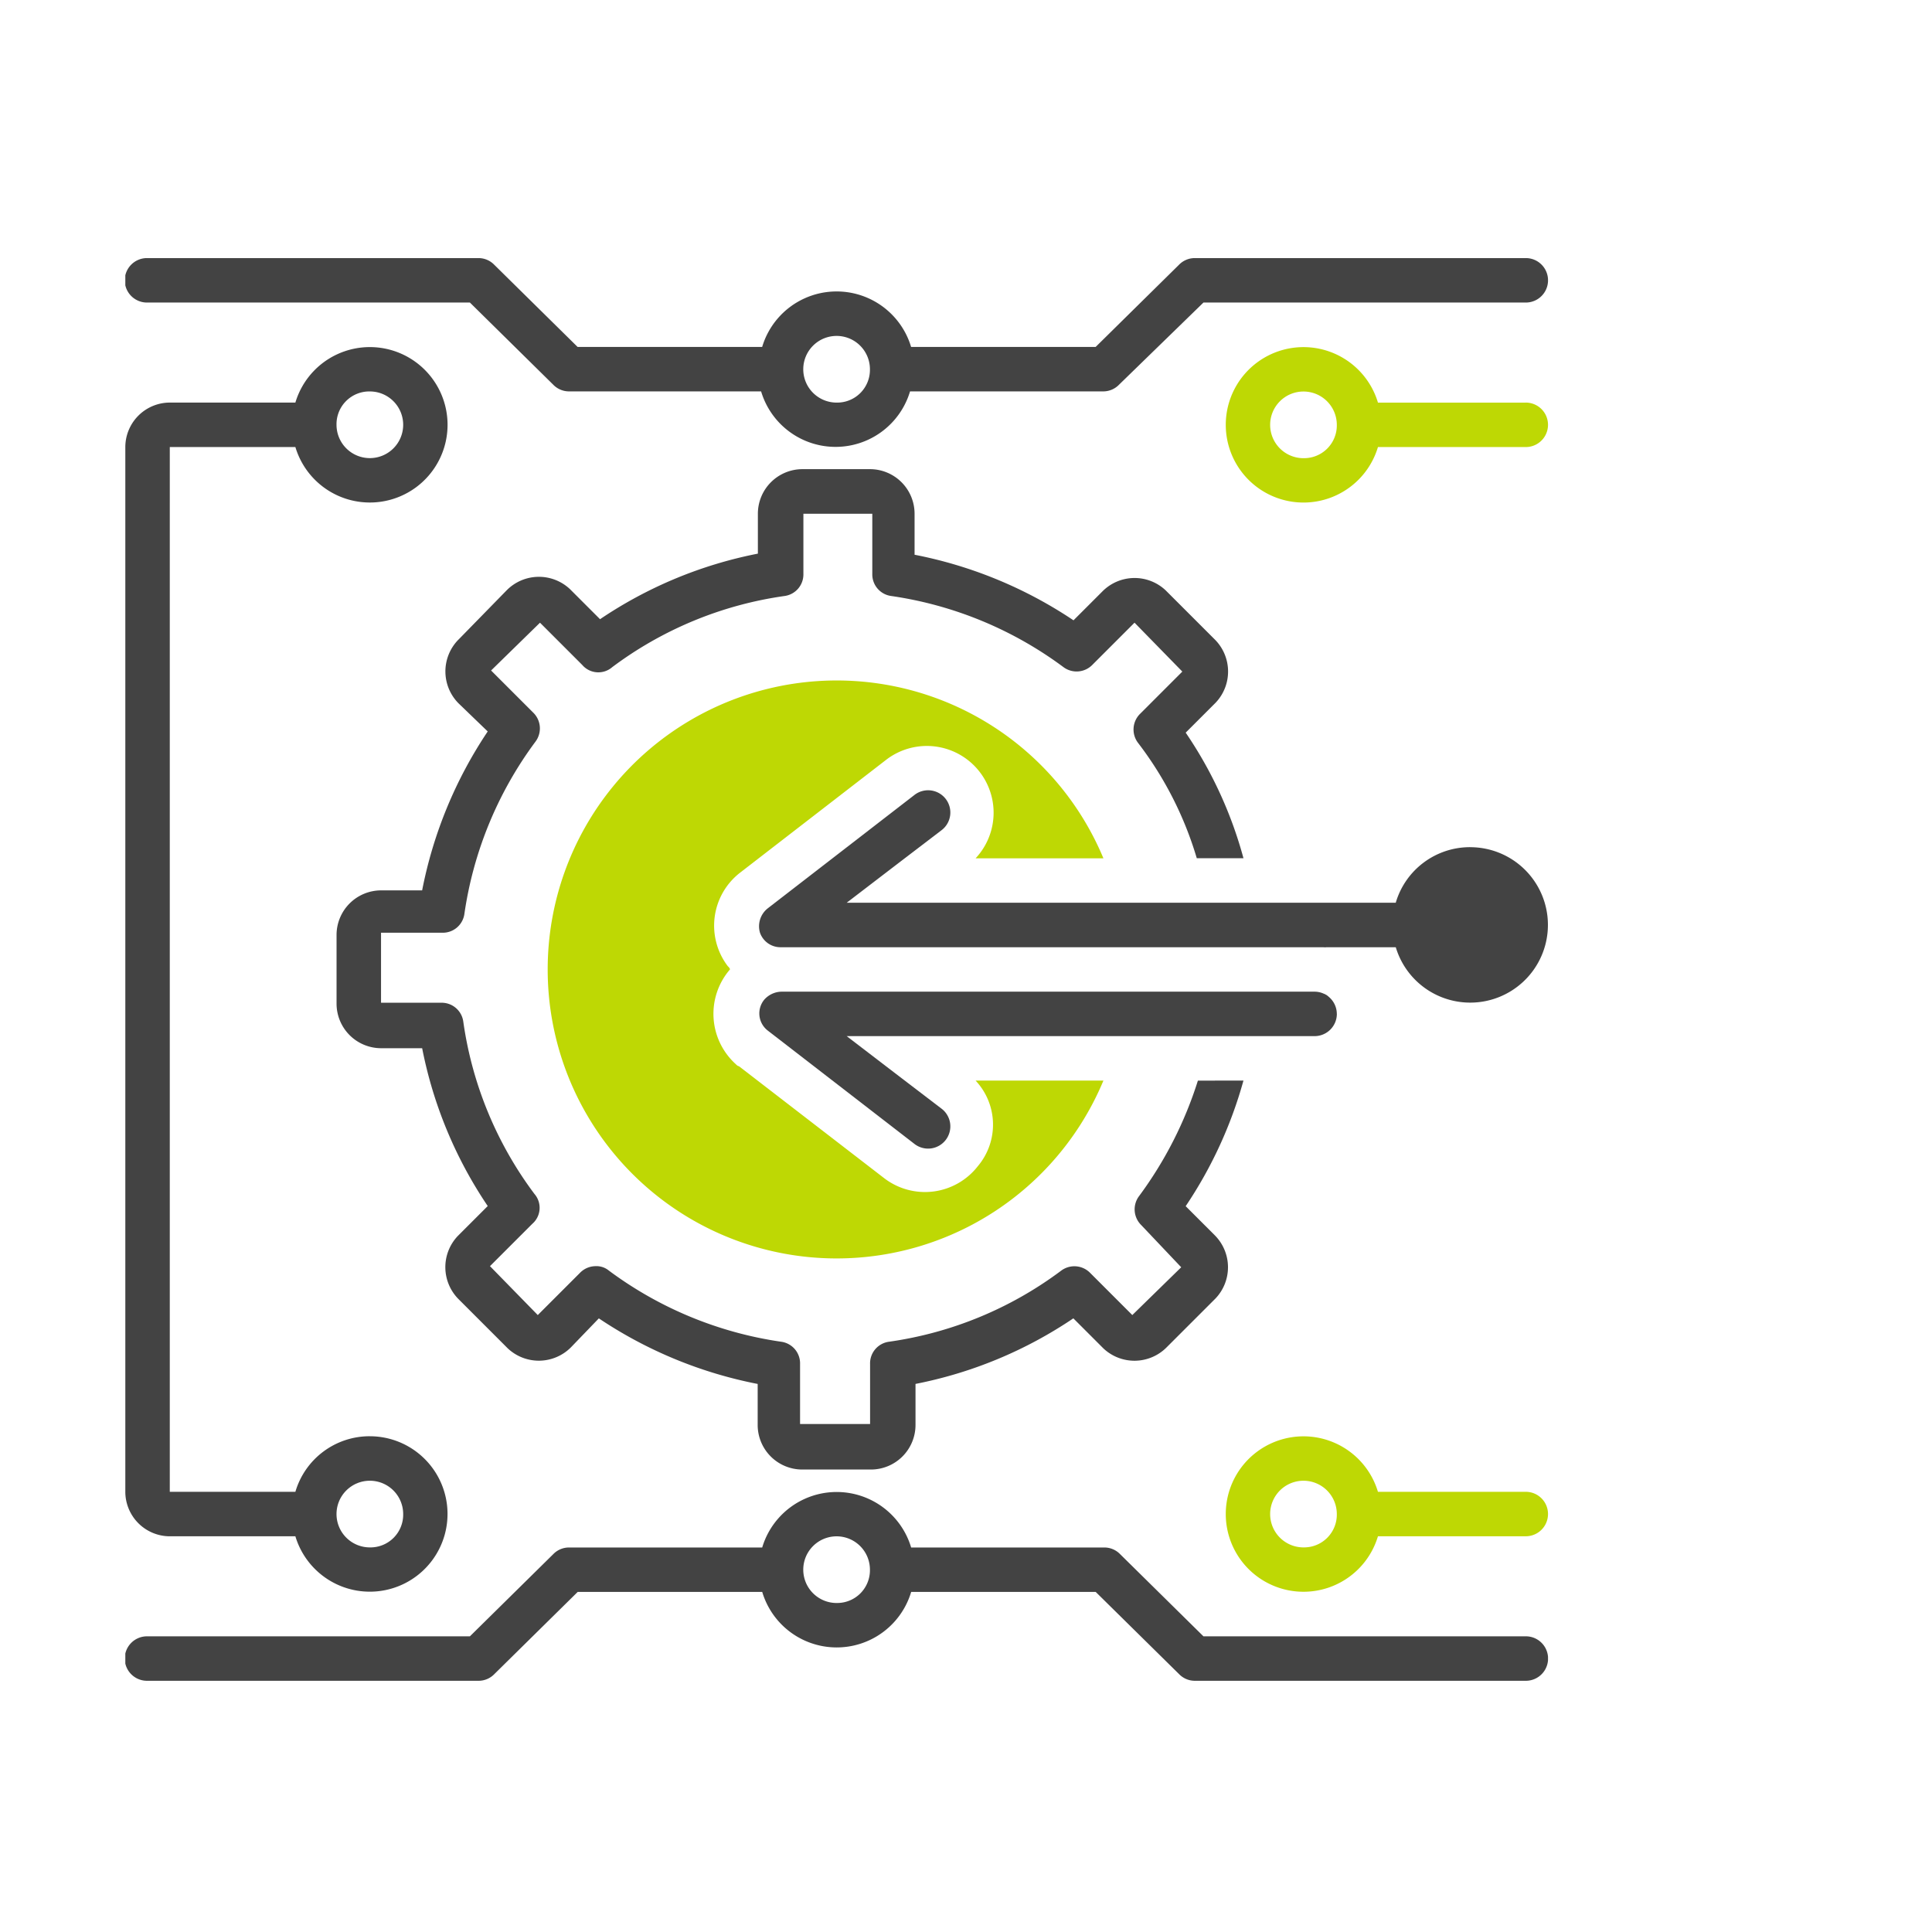 <svg xmlns="http://www.w3.org/2000/svg" xmlns:xlink="http://www.w3.org/1999/xlink" width="134" height="134" viewBox="0 0 134 134">
  <defs>
    <clipPath id="clip-path">
      <path id="Path_17308" data-name="Path 17308" d="M139.21,139.21h98.675V152.5H139.21Z" transform="translate(-139.21 -139.21)" fill="#434343"/>
    </clipPath>
    <clipPath id="clip-path-2">
      <path id="Path_17310" data-name="Path 17310" d="M505,168h22.459v11.043H505Z" transform="translate(-505 -168)" fill="#bed804"/>
    </clipPath>
    <clipPath id="clip-path-3">
      <path id="Path_17312" data-name="Path 17312" d="M139.21,549h98.675v13.292H139.21Z" transform="translate(-139.21 -549)" fill="#434343"/>
    </clipPath>
    <clipPath id="clip-path-4">
      <path id="Path_17314" data-name="Path 17314" d="M505,531h22.459v11.043H505Z" transform="translate(-505 -531)" fill="#bed804"/>
    </clipPath>
    <clipPath id="clip-path-5">
      <path id="Path_17318" data-name="Path 17318" d="M139.21,168h22.459v86.677H139.21Z" transform="translate(-139.21 -168)" fill="#434343"/>
    </clipPath>
    <clipPath id="clip-path-6">
      <path id="Path_17322" data-name="Path 17322" d="M350,316h54.755v15H350Z" transform="translate(-350 -316)" fill="#434343"/>
    </clipPath>
  </defs>
  <g id="Group_23829" data-name="Group 23829" transform="translate(-1284 -4955)">
    <rect id="Rectangle_6566" data-name="Rectangle 6566" width="134" height="134" transform="translate(1284 4955)" fill="none"/>
    <g id="download_27_" data-name="download (27)" transform="translate(1153.482 4833.691)">
      <g id="Group_23823" data-name="Group 23823" transform="translate(139.21 139.21)" clip-path="url(#clip-path)">
        <path id="Path_17307" data-name="Path 17307" d="M236.344,139.21H213.372a1.521,1.521,0,0,0-1.079.462l-5.782,5.7h-12.8a5.39,5.39,0,0,0-10.33,0h-12.8l-5.782-5.7a1.519,1.519,0,0,0-1.078-.462H140.753a1.542,1.542,0,1,0,0,3.083H163.11l5.782,5.7a1.521,1.521,0,0,0,1.079.462h13.337a5.39,5.39,0,0,0,10.33,0h13.414a1.521,1.521,0,0,0,1.079-.462l5.858-5.7h22.357a1.542,1.542,0,0,0,0-3.084Zm-47.8,10.022a2.312,2.312,0,1,1,2.312-2.312A2.271,2.271,0,0,1,188.548,149.232Z" transform="translate(-139.211 -139.21)" fill="#434343"/>
      </g>
      <g id="Group_23824" data-name="Group 23824" transform="translate(215.426 145.209)" clip-path="url(#clip-path-2)">
        <path id="Path_17309" data-name="Path 17309" d="M526.331,172.687H516.078a5.39,5.39,0,1,0,0,3.083h10.253a1.542,1.542,0,0,0,0-3.084Zm-15.418,3.855a2.312,2.312,0,1,1,2.312-2.312A2.271,2.271,0,0,1,510.913,176.541Z" transform="translate(-505.414 -168.663)" fill="#bed804"/>
      </g>
      <g id="Group_23825" data-name="Group 23825" transform="translate(139.21 224.594)" clip-path="url(#clip-path-3)">
        <path id="Path_17311" data-name="Path 17311" d="M236.342,559.936H213.987l-5.782-5.7a1.521,1.521,0,0,0-1.079-.462H193.712a5.39,5.39,0,0,0-10.33,0H169.969a1.521,1.521,0,0,0-1.079.462l-5.782,5.7H140.751a1.542,1.542,0,1,0,0,3.083h22.972a1.521,1.521,0,0,0,1.079-.462l5.782-5.7h12.8a5.39,5.39,0,0,0,10.33,0h12.8l5.782,5.7a1.521,1.521,0,0,0,1.079.462h22.972a1.542,1.542,0,0,0,0-3.084Zm-47.8-2.312a2.312,2.312,0,1,1,2.312-2.312A2.271,2.271,0,0,1,188.547,557.623Z" transform="translate(-139.209 -549.728)" fill="#434343"/>
      </g>
      <g id="Group_23826" data-name="Group 23826" transform="translate(215.426 220.843)" clip-path="url(#clip-path-4)">
        <path id="Path_17313" data-name="Path 17313" d="M526.331,535.267H516.078a5.39,5.39,0,1,0,0,3.083h10.253a1.542,1.542,0,0,0,0-3.084Zm-15.418,3.855a2.312,2.312,0,1,1,2.312-2.312A2.271,2.271,0,0,1,510.913,539.121Z" transform="translate(-505.414 -531.331)" fill="#bed804"/>
      </g>
      <path id="Path_17315" data-name="Path 17315" d="M309.471,307.551h8.865a20.043,20.043,0,1,1,0-15.417h-8.865a4.63,4.63,0,0,0-6.167-6.861l-10.176,7.863a4.646,4.646,0,0,0-.848,6.475c.077.077.154.154.154.231a4.707,4.707,0,0,0,.386,6.553c.077.077.154.154.231.154l10.1,7.786a4.646,4.646,0,0,0,6.475-.848,4.468,4.468,0,0,0-.154-5.935Z" transform="translate(-111.287 -111.294)" fill="#bed804"/>
      <path id="Path_17316" data-name="Path 17316" d="M272.409,251.907a29.851,29.851,0,0,1-4.008,8.711l2,2a3.142,3.142,0,0,1,.077,4.394l-.077.077-3.315,3.314a3.142,3.142,0,0,1-4.394.077l-2.082-2.082a29.766,29.766,0,0,1-10.947,4.548V275.8a3.093,3.093,0,0,1-3.084,3.084H241.8a3.093,3.093,0,0,1-3.084-3.084v-2.852A30.113,30.113,0,0,1,227.7,268.4l-1.927,2a3.142,3.142,0,0,1-4.394.077l-.077-.077-3.314-3.315a3.142,3.142,0,0,1-.077-4.394l2.082-2.082a29.766,29.766,0,0,1-4.548-10.947h-2.853a3.093,3.093,0,0,1-3.084-3.084v-4.779a3.093,3.093,0,0,1,3.084-3.084h2.852a30.113,30.113,0,0,1,4.548-11.023l-2-1.927a3.142,3.142,0,0,1-.077-4.394l.077-.077,3.315-3.392a3.142,3.142,0,0,1,4.394-.077l2.082,2.082a29.766,29.766,0,0,1,10.947-4.548v-2.775a3.093,3.093,0,0,1,3.084-3.084h4.7a3.093,3.093,0,0,1,3.084,3.084v2.852a30.113,30.113,0,0,1,11.023,4.548l2-2a3.142,3.142,0,0,1,4.394-.077l3.392,3.392a3.142,3.142,0,0,1,.077,4.394l-2.082,2.082a28.8,28.8,0,0,1,4.008,8.711h-3.238a24.683,24.683,0,0,0-4.086-8.017,1.529,1.529,0,0,1,.154-2l2.929-2.929-3.315-3.392-2.929,2.929a1.528,1.528,0,0,1-2,.154,26.358,26.358,0,0,0-11.949-4.934,1.511,1.511,0,0,1-1.31-1.542v-4.162h-4.779v4.163a1.51,1.51,0,0,1-1.31,1.542,26,26,0,0,0-11.949,4.934,1.47,1.47,0,0,1-2.081-.154l-2.929-2.929-3.392,3.315,2.929,2.929a1.528,1.528,0,0,1,.154,2,26.358,26.358,0,0,0-4.934,11.949,1.511,1.511,0,0,1-1.542,1.31h-4.24v4.857h4.163a1.51,1.51,0,0,1,1.542,1.31,26,26,0,0,0,4.934,11.949,1.47,1.47,0,0,1-.154,2.081l-2.929,2.929,3.315,3.392,2.929-2.929a1.521,1.521,0,0,1,1.079-.462,1.348,1.348,0,0,1,.925.308,26.358,26.358,0,0,0,11.949,4.934,1.511,1.511,0,0,1,1.31,1.542v4.163h4.856v-4.163a1.51,1.51,0,0,1,1.31-1.542,26,26,0,0,0,11.949-4.934,1.529,1.529,0,0,1,2,.154l2.929,2.929,3.392-3.315-2.775-2.928a1.528,1.528,0,0,1-.154-2,27.175,27.175,0,0,0,4.086-8.017Z" transform="translate(-55.647 -55.651)" fill="#434343"/>
      <g id="Group_23827" data-name="Group 23827" transform="translate(139.21 145.209)" clip-path="url(#clip-path-5)">
        <path id="Path_17317" data-name="Path 17317" d="M156.171,244.373a5.365,5.365,0,0,0-5.165,3.855h-8.711V175.763h8.711a5.39,5.39,0,1,0,0-3.083h-8.711a3.093,3.093,0,0,0-3.084,3.084v72.465a3.093,3.093,0,0,0,3.084,3.084h8.711a5.39,5.39,0,1,0,5.165-6.939Zm0-72.465a2.312,2.312,0,1,1-2.312,2.312A2.271,2.271,0,0,1,156.171,171.908Zm0,80.175a2.312,2.312,0,1,1,2.312-2.312A2.271,2.271,0,0,1,156.171,252.083Z" transform="translate(-139.211 -168.658)" fill="#434343"/>
      </g>
      <path id="Path_17319" data-name="Path 17319" d="M364.717,316.876a.974.974,0,0,1,.462-.077A1.4,1.4,0,0,0,364.717,316.876Zm.232,24.67h.231a1.461,1.461,0,0,0,1-.386A1.961,1.961,0,0,1,364.949,341.546Zm27.828-10.716a.772.772,0,0,1,.386.309A.514.514,0,0,0,392.778,330.83Zm.154-3.238a2.614,2.614,0,0,0-.771-.077H354.927c-.154,0-.231-.077-.386-.154a1.147,1.147,0,0,0,.693.154h37.7Z" transform="translate(-170.465 -140.587)" fill="#434343"/>
      <path id="Path_17320" data-name="Path 17320" d="M390.311,384.943a1.546,1.546,0,0,1-1.542,1.542H356.313l3.624,2.775,2.929,2.236a1.542,1.542,0,1,1-1.85,2.467L350.84,386.1a1.5,1.5,0,0,1-.231-2.158,1.638,1.638,0,0,1,1.157-.54h37a1.546,1.546,0,0,1,1.542,1.542Z" transform="translate(-167.071 -193.312)" fill="#434343"/>
      <g id="Group_23828" data-name="Group 23828" transform="translate(183.13 176.046)" clip-path="url(#clip-path-6)">
        <path id="Path_17321" data-name="Path 17321" d="M399.518,320.424a5.365,5.365,0,0,0-5.165,3.855H356.271l3.624-2.775,2.929-2.236a1.542,1.542,0,1,0-1.85-2.467L350.8,324.664a1.582,1.582,0,0,0-.54,1.7,1.507,1.507,0,0,0,1.465,1h42.63a5.39,5.39,0,1,0,5.165-6.938Z" transform="translate(-350.159 -316.403)" fill="#434343"/>
      </g>
    </g>
  </g>
</svg>

